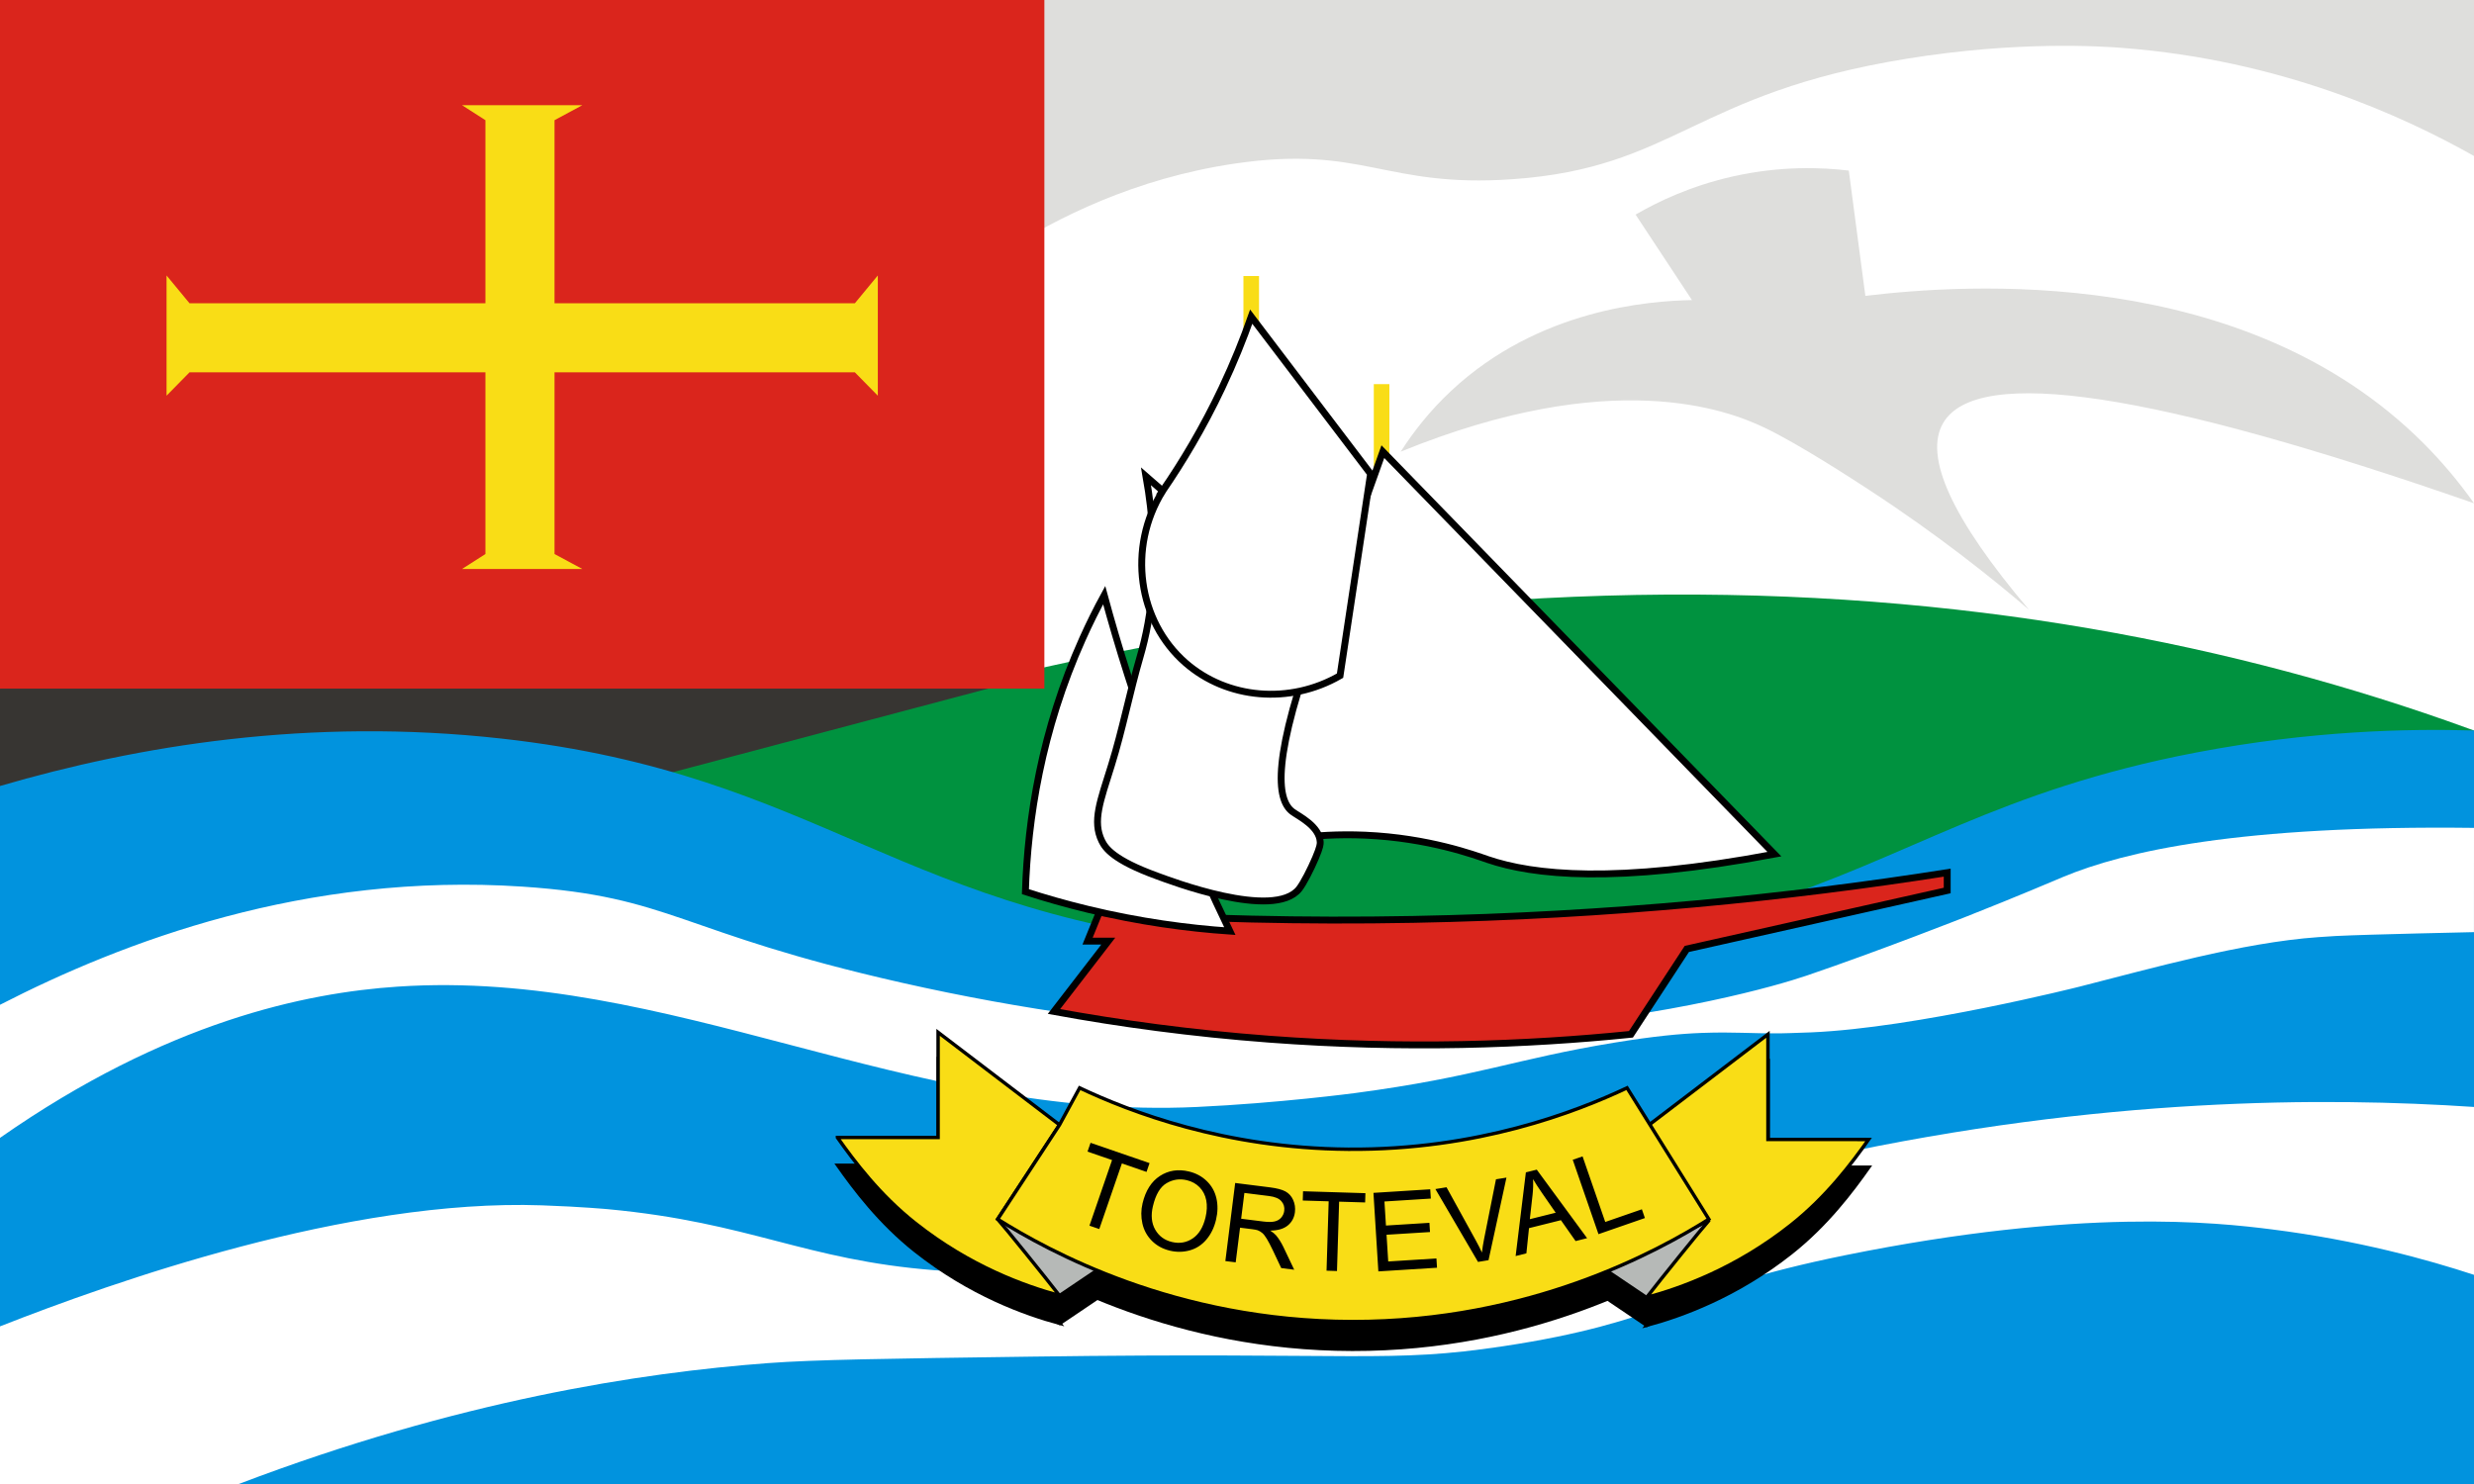 <svg version="1.1" id="Layer_1" xmlns="http://www.w3.org/2000/svg" x="0" y="0" viewBox="0 0 720 432" style="enable-background:new 0 0 720 432" xml:space="preserve"><style>.st0{fill:#fff}.st4{fill:#dededc}.st6{stroke:#000;stroke-miterlimit:10}.st7{fill:#b6b9b7}.st7,.st8{stroke:#000;stroke-miterlimit:10}.st10,.st8{fill:#f9dd16}.st12{fill:#fff;stroke:#000;stroke-width:2;stroke-miterlimit:10}</style><path class="st0" d="M0 0h720v432H0z"/><path style="fill:none;stroke:#fff;stroke-miterlimit:10" d="M262.24 0H720v324.76H262.24z"/><path d="M720 212.65c-2.72-.99-5.45-1.97-8.19-2.93-134.47-47.06-323.75-62.47-582.52 38.08 24.18 35.98 64.31 83.66 126.59 120.1 77.69 45.45 152.83 51.84 199.86 55.18 36.27 2.58 55.03 3.91 76.91-.38C647.53 400.2 706.09 250.87 720 212.65z" style="fill:#00923f"/><path d="m287.56 200.46-133.98 35.53L0 254.04v-53.57c17.28-14.93 52.92-41.31 104.63-50.46 97.1-17.17 170.78 40.6 182.93 50.45z" style="fill:#373532"/><path class="st4" d="M292.66 72.91c14.54-9.18 37.38-21.01 66.9-25.32 37.25-5.44 43.4 7.19 80.6 4.58 47.53-3.33 52.45-25 114.9-35.1 32.23-5.22 56.53-3.59 62.65-3.12 46.16 3.55 81.51 19.76 102.3 31.46V0H287.56l5.1 72.91z"/><path d="M0 228.81c39.99-11.69 89.92-20.06 146.02-13.8 93.81 10.48 115.4 51.91 216.94 60.85 33.29 2.93 86.47 7.61 148.47-12.19 44.59-14.24 69.96-33.55 127.66-44.6 33.37-6.39 61.72-6.99 80.91-6.42V432H0V228.81z" style="fill:#0193de"/><path class="st0" d="M69.48 432c64.05-24.37 117.09-32.42 154.02-35.19 13.59-1.02 34.63-1.31 76.72-1.89 96.07-1.33 104 1.98 137.2-3.02 46.72-7.04 50.05-16.44 99.4-26.46 69.01-14 108.35-9.58 124.35-7.56 25.1 3.17 45.35 8.81 58.83 13.23v-48.87c-43.58-2.92-108.53-2.85-188.09 14.38-11.75 2.54-17.07 4-29.86 6.89-47.4 10.71-115.84 22.66-205.23 26.83-10.66.33-19.24-.14-24.76-.57-38.01-2.97-53.49-13.86-95.06-17.76 0 0-7.77-.73-19.28-1.13-56.4-1.98-124.8 22.3-157.73 35.24V432h69.49zM720 241c-68.01-.83-101.58 6.75-119.7 14.33-2.48 1.04-12.9 5.52-27.96 11.46 0 0-25.24 9.96-46.52 17.2-17.62 5.99-119.49 34.6-263.4 2.08-65.17-14.73-66.62-25.05-110.36-27.97C88.9 253.89 35.7 274.16 0 292.5v38.74c48.56-33.94 89.03-42.25 115.78-44.03 78.96-5.27 148.53 38.94 232.44 35.04 24.06-1.12 46.11-4.05 46.11-4.05 35.66-4.74 46.47-9.93 75.54-14.69 11.52-1.88 19.15-2.59 25.38-2.82 9.8-.35 13.62.21 23.28.11 0 0 4.18-.09 8.52-.27 30.65-1.29 78.18-13.32 78.18-13.32 20.76-5.26 47.18-12.82 69.38-14.4 3.92-.28 5.26-.34 5.26-.34 9.81-.49 39.94-1.1 40.03-1.12 0 0 .03-.01.08-.01h.01L720 241z"/><path class="st6" d="m479.25 385.8-13.06-8.81 31.06-13.44 3.88 5.29-12.9 11.91z"/><path class="st6" d="M543.88 339.79c-4.9 6.93-12.2 16.69-22.63 24.94-15.95 12.62-31.89 18.34-42 21.07 4.11-5.31 16.11-20.15 18-22.25l-18-27.45 35.34-26.93v30.61l29.29.01zM308.42 385.24l13.06-8.81-31.06-13.45-3.88 5.3 12.9 11.9z"/><path class="st6" d="M243.79 339.22c4.9 6.93 12.2 16.69 22.63 24.94 15.95 12.62 31.89 18.34 42 21.07-4.11-5.31-16.11-20.15-18-22.25l18-27.45-35.34-26.93v30.61l-29.29.01z"/><path class="st6" d="M290.42 362.98c14.67 9.21 51.66 29.72 103.13 29.81 51.89.09 89.19-20.61 103.84-29.81-7.94-12.74-15.87-25.48-23.81-38.22-14.87 7.01-43.57 18.16-81.17 17.86-35.95-.29-63.43-10.92-78.14-17.86-1.95 3.59-3.91 7.18-5.86 10.77l-17.99 27.45z"/><path class="st7" d="m479.18 377.72-13.06-8.81 31.06-13.44 3.88 5.29-12.9 11.91z"/><path class="st8" d="M543.81 331.71c-4.9 6.93-12.2 16.69-22.63 24.94-15.95 12.62-31.89 18.34-42 21.07 4.11-5.31 16.11-20.15 18-22.25l-18-27.45 35.34-26.93v30.61l29.29.01z"/><path class="st7" d="m308.35 377.16 13.06-8.81-31.06-13.44-3.88 5.29 12.9 11.9z"/><path class="st8" d="M243.72 331.14c4.9 6.93 12.2 16.69 22.63 24.94 15.95 12.62 31.89 18.34 42 21.07-4.11-5.31-16.11-20.15-18-22.25l18-27.45-35.34-26.93v30.61h-29.29v.01z"/><path class="st8" d="M290.35 354.91c14.67 9.21 51.66 29.72 103.13 29.81 51.89.09 89.19-20.61 103.84-29.81-7.94-12.74-15.87-25.48-23.81-38.22-14.87 7.01-43.57 18.16-81.17 17.86-35.95-.29-63.43-10.92-78.14-17.86-1.95 3.59-3.91 7.18-5.86 10.77l-17.99 27.45z"/><g><path d="m317.06 356.8 6.58-19.1-7.14-2.46.88-2.56 17.17 5.91-.88 2.56-7.17-2.47-6.58 19.1-2.86-.98zM332.51 350.31c.88-3.7 2.56-6.36 5.05-7.98s5.3-2.06 8.44-1.31c2.06.49 3.79 1.42 5.21 2.8s2.35 3.05 2.8 5.01c.45 1.96.41 4.06-.12 6.29-.54 2.26-1.48 4.17-2.81 5.74-1.34 1.57-2.95 2.61-4.84 3.13-1.89.52-3.8.55-5.74.09-2.1-.5-3.85-1.45-5.26-2.86-1.41-1.41-2.33-3.09-2.77-5.04-.44-1.96-.42-3.91.04-5.87zm3.03.77c-.64 2.69-.42 4.97.65 6.86 1.08 1.89 2.7 3.09 4.88 3.61 2.22.53 4.23.18 6.04-1.04s3.05-3.26 3.73-6.13c.43-1.81.5-3.47.21-4.97s-.94-2.76-1.94-3.79-2.24-1.71-3.71-2.06c-2.09-.5-4.05-.21-5.9.87s-3.16 3.3-3.96 6.65zM356.61 367.1l2.86-22.73 10.08 1.27c2.03.25 3.54.65 4.54 1.19s1.75 1.37 2.25 2.48c.5 1.11.67 2.29.52 3.55-.2 1.61-.9 2.91-2.08 3.88s-2.88 1.47-5.1 1.5c.75.48 1.3.94 1.67 1.36.78.92 1.48 2.03 2.12 3.34l3.18 6.68-3.78-.48-2.41-5.11c-.71-1.48-1.3-2.61-1.78-3.4s-.92-1.37-1.34-1.71c-.41-.35-.85-.6-1.3-.78-.33-.12-.89-.22-1.66-.32l-3.49-.44-1.27 10.09-3.01-.37zm4.6-12.32 6.46.81c1.37.17 2.47.17 3.28-.02s1.46-.57 1.94-1.14.77-1.23.86-1.96c.14-1.07-.14-2.01-.84-2.8-.69-.79-1.88-1.29-3.57-1.5l-7.19-.9-.94 7.51zM386.06 369.9l.62-20.19-7.54-.23.08-2.7 18.15.56-.08 2.7-7.57-.23-.62 20.19-3.04-.1zM401.14 370.11l-1.43-22.86 16.53-1.04.17 2.7-13.5.85.44 7 12.65-.79.17 2.68-12.65.79.49 7.78 14.03-.88.17 2.7-17.07 1.07zM430.14 367.35l-12.4-21.21 3.24-.52 8.52 15.48c.68 1.24 1.28 2.41 1.78 3.51.15-1.29.36-2.59.62-3.9l3.47-17.41 3.05-.49-5.22 24.04-3.06.5zM441.09 365.64l2.98-24.36 3.17-.79 14.65 19.95-3.35.84-4.27-6.08-9.29 2.32-.76 7.34-3.13.78zm4.13-10.73 7.53-1.88-3.86-5.57c-1.18-1.69-2.08-3.1-2.73-4.21.07 1.5.03 3.01-.14 4.54l-.8 7.12zM465.2 359.27l-7.49-21.65 2.86-.99 6.6 19.09 10.66-3.69.88 2.55-13.51 4.69z"/></g><path style="fill:#da251c" d="M0 0h303.94v200.46H0z"/><path class="st10" d="M248.79 88.28H55.15l-6.68-8.09v35l6.68-6.8h193.64l6.68 6.8v-35z"/><path class="st10" d="M161.38 161.28V34.99l8.09-4.36h-35l6.8 4.36V161.28l-6.8 4.35h35zM361.87 80.35h4.54v34.68h-4.54zM399.81 111.83h4.54v34.68h-4.54z"/><g><path d="M474.65 301.09c-30.31 3.09-65.81 4.38-105.26 1.42-22.63-1.7-43.58-4.57-62.66-8.06l15.8-20.48h-6.02l3.38-8.31c28.62 1.78 59.18 2.59 91.46 1.98 57.12-1.07 109.21-6.35 155.34-13.61v5.2l-75.78 17.01-16.26 24.85z" style="fill:#da251c;stroke:#000;stroke-width:2;stroke-miterlimit:10"/><path class="st12" d="M357.91 271.05c-12.31-.84-26.23-2.71-41.24-6.33-6.46-1.56-12.55-3.3-18.25-5.15.68-21.11 4.63-46.9 16.63-73.61 2-4.46 4.11-8.69 6.3-12.7 2.06 7.6 4.34 15.36 6.85 23.24 8.75 27.51 18.99 52.37 29.71 74.55zM378.31 243.83c4.28-.51 10.92-1.06 18.99-.71 18.48.81 31.92 5.81 35.63 7.08 13.25 4.52 37.07 7.2 83.47-1.55-37.98-39.06-75.97-78.11-113.95-117.17-6.11 17.09-12.22 34.17-18.33 51.26-2.97 1.5-13.74 7.41-18.14 19.98-4.84 13.85.01 30.17 12.33 41.11z"/><path class="st12" d="M384.22 245.11c.03.58-.02 1.46-1.37 4.63-1.4 3.3-3.52 7.44-4.77 9.02-7.32 9.24-37.79-2.47-41.39-3.78-12.59-4.59-14.99-8.04-16.03-10.17-2.81-5.75-.46-11.59 2.8-22.05 3.25-10.42 5.3-21.18 8.36-31.65 3.36-11.47 5.91-28.54 1.7-52.44 16.87 14.69 33.73 29.39 50.6 44.08-14.08 37.73-12.73 50.06-7.94 53.57 1.77 1.3 7.82 4.19 8.04 8.79z"/><path class="st12" d="M338.37 142.89c5.73-8.34 11.75-18.33 17.27-30.01 3.44-7.27 6.22-14.22 8.5-20.69 11.58 15.24 23.15 30.49 34.73 45.73l-8.88 58.77c-14.67 8.46-32.88 6.83-44.98-3.74-13.81-12.07-16.97-33.45-6.64-50.06z"/></g><path class="st4" d="M590.49 177.5c-10.61-9.09-26.26-21.65-46.49-34.87-4.15-2.71-20.24-13.23-30.36-18.08-10.94-5.25-44.54-18.12-105.99 6.93 3.67-5.75 8.46-11.9 14.74-17.76 25.45-23.75 57.56-26.13 70.02-26.36-5.47-8.3-10.94-16.6-16.41-24.89 6.43-3.74 16-8.34 28.32-11.11 13.96-3.13 25.88-2.64 33.73-1.7 1.61 12.16 3.21 24.32 4.82 36.47 28.86-3.45 110.26-9.27 162.43 42.9 5.05 5.06 10.02 10.84 14.71 17.48-93.03-32.41-144.51-40.22-154.46-23.43-5.8 9.78 2.51 27.93 24.94 54.42z"/></svg>